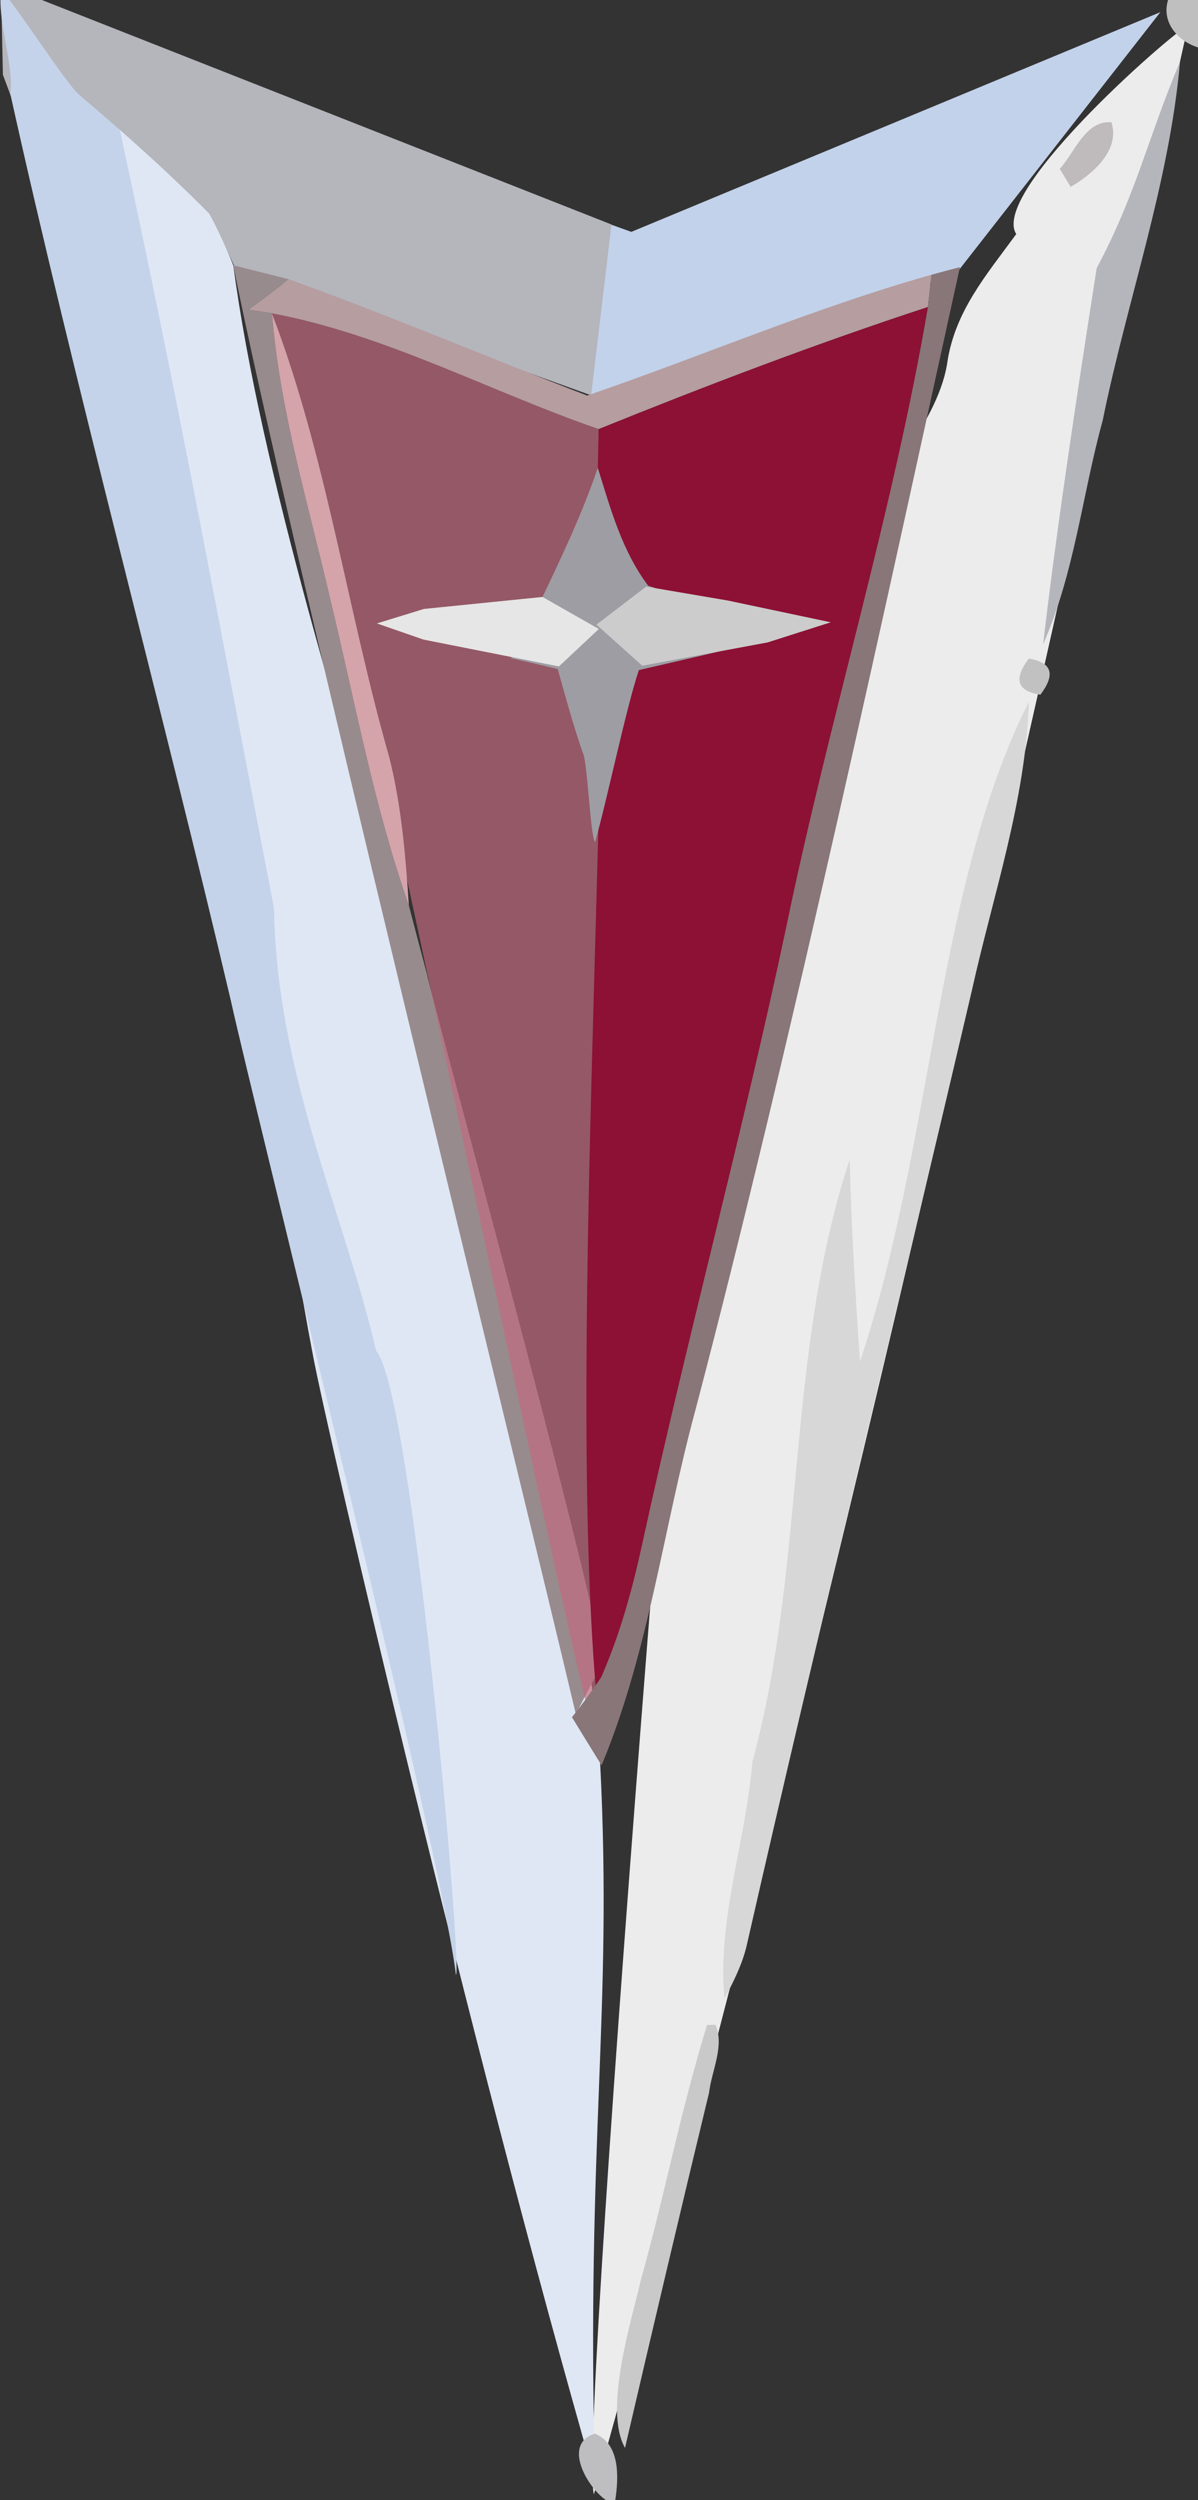 <?xml version="1.0" encoding="UTF-8" standalone="no"?>
<svg
   xmlns:dc="http://purl.org/dc/elements/1.1/"
   xmlns:cc="http://creativecommons.org/ns#"
   xmlns:rdf="http://www.w3.org/1999/02/22-rdf-syntax-ns#"
   xmlns:svg="http://www.w3.org/2000/svg"
   xmlns="http://www.w3.org/2000/svg"
   xmlns:sodipodi="http://sodipodi.sourceforge.net/DTD/sodipodi-0.dtd"
   xmlns:inkscape="http://www.inkscape.org/namespaces/inkscape"
   width="70pt"
   height="146pt"
   viewBox="0 0 70 146"
   version="1.1"
   id="svg2"
   inkscape:version="0.91 r13725"
   sodipodi:docname="Pontiac.svg">
  <rect x="0" y="0" width="70" height="146" fill="#333333" stroke="none"/>
  <defs
     id="defs94" />
  <sodipodi:namedview
     pagecolor="#ffffff"
     bordercolor="#666666"
     borderopacity="1"
     objecttolerance="10"
     gridtolerance="10"
     guidetolerance="10"
     inkscape:pageopacity="0"
     inkscape:pageshadow="2"
     inkscape:window-width="1280"
     inkscape:window-height="780"
     id="namedview92"
     showgrid="false"
     inkscape:zoom="3.1506849"
     inkscape:cx="43.75"
     inkscape:cy="91.25"
     inkscape:window-x="-8"
     inkscape:window-y="-8"
     inkscape:window-maximized="1"
     inkscape:current-layer="svg2" />
  <path
     d="m 55.339,21.259 c 0.42,-3.05 2.312,-5.22 4.042,-7.59 C 57.763,11.136 69.256,1.255 69.416,1.515 56.963,56.773 48.35,96.865 34.701,145.664 c -0.96,-3.73 6.812,-94.842 7.152,-98.722 0.43,-4.27 4.48,-10.985 6.34,-14.995 2.67,-2.75 6.565,-7.108 7.145,-10.688 z"
     id="path26"
     style="fill:#ececec"
     inkscape:connector-curvature="0"
     sodipodi:nodetypes="ccccccc" />
  <path
     fill="#c0bfbf"
     d=" M 68.25 0.00 L 70.00 0.00 L 70.00 2.77 C 68.82 2.40 67.85 1.30 68.25 0.00 Z"
     id="path8" />
  <path
     d="M 35.417,13.012 36.888,13.541 67.8,0.71 55.908,15.925 34.47,23.075 Z"
     id="path10"
     inkscape:connector-curvature="0"
     style="fill:#c2d2ea"
     sodipodi:nodetypes="cccccc" />
  <path
     d="M 0.074,-0.001 2.233,-0.084 35.73,13.11 34.54,23.086 13.714,15.578 12.25,12.5 1.511,7.962 0.17,4.369 Z"
     id="path12"
     inkscape:connector-curvature="0"
     style="fill:#b5b5bc"
     sodipodi:nodetypes="ccccccccc" />
  <path
     d="M 64.082,15.653 C 66.392,11.323 67.06,8.08 68.95,3.6 c -0.63,7.14 -3.1,13.96 -4.52,20.96 -1.2,4.35 -1.64,8.91 -3.48,13.06 0.79,-6.8 2.072,-15.207 3.132,-21.967 z"
     id="path16"
     inkscape:connector-curvature="0"
     style="fill:#b5b5bc"
     sodipodi:nodetypes="ccccc" />
  <path
     fill="#bfbbbc"
     d=" M 61.92 9.86 C 62.79 8.92 63.42 7.01 64.94 7.14 C 65.47 8.78 63.83 10.18 62.56 10.91 C 62.40 10.65 62.08 10.12 61.92 9.86 Z"
     id="path22" />
  <path
     d="m 6.99,7.57 c 1.8,1.59 3.57,3.22 5.26,4.93 0.51,0.98 0.97,1.97 1.38,2.99 3.239,24.197 19.392,62.054 21.438,87.486 0.745,14.672 -0.831,21.858 -0.3,41.855 C 27.431,119.3 19.155,83.763 18.295,79.193 15.365,64.023 10.3,22.66 6.99,7.57 Z"
     id="path24"
     inkscape:connector-curvature="0"
     style="fill:#dfe7f4"
     sodipodi:nodetypes="ccccccc" />
  <path
     fill="#c5c5c7"
     d=" M 36.89 13.10 C 37.39 12.75 38.39 12.05 38.89 11.69 C 38.39 12.05 37.39 12.75 36.89 13.10 Z"
     id="path30" />
  <path
     d="m 13.63,15.49 c 0.81,0.21 2.44,0.61 3.25,0.82 -0.78,0.6 -1.57,1.2 -2.37,1.78 l 1.38,0.21 c 0.45,5.66 2.11,11.09 3.38,16.59 1.46,6.02 2.56,12.14 4.62,17.99 0.35,1.35 0.71,2.7 1.07,4.05 0.06,0.71 11.897,43.653 10.085,40.503 -1.408,2.627 -1.178,2.297 -1.408,2.627 C 30.047,84.87 16.68,30.81 13.63,15.49 Z"
     id="path32"
     inkscape:connector-curvature="0"
     style="fill:#988b8d"
     sodipodi:nodetypes="cccccccccc" />
  <path
     fill="#b59da0"
     d=" M 16.88 16.31 C 22.75 18.42 28.49 20.87 34.31 23.10 C 41.03 20.79 47.57 17.98 54.41 16.05 C 54.36 16.68 54.29 17.31 54.22 17.93 C 47.72 20.06 41.32 22.50 34.98 25.06 C 28.60 22.86 22.55 19.55 15.89 18.30 L 14.51 18.09 C 15.31 17.51 16.10 16.91 16.88 16.31 Z"
     id="path34" />
  <path
     d="m 15.89,18.3 c 6.66,1.25 12.71,4.56 19.09,6.76 0.263,11.575 8.452,5.19 0.319,20.469 -1.03,-0.45 0.469,56.238 -0.571,55.778 C 32.268,92.706 19.09,26.68 15.89,18.3 Z"
     id="path38"
     inkscape:connector-curvature="0"
     style="fill:#c4697e;fill-opacity:0.675"
     sodipodi:nodetypes="ccccc" />
  <path
     d="m 34.98,25.06 c 6.34,-2.56 12.74,-5 19.24,-7.13 C 50.339,39.429 45.422,62.995 34.99,100.495 32.942,80.877 35.985,41.948 34.93,27.32 c 0.01,-0.57 0.04,-1.7 0.05,-2.26 z"
     id="path40"
     inkscape:connector-curvature="0"
     style="fill:#8c1134;fill-opacity:1"
     sodipodi:nodetypes="ccccc" />
  <path
     fill="#d4a4aa"
     d=" M 15.89 18.30 C 19.09 26.68 20.29 35.64 22.75 44.24 C 23.46 47.07 23.70 49.98 23.89 52.88 C 21.83 47.03 20.73 40.91 19.27 34.89 C 18.00 29.39 16.34 23.96 15.89 18.30 Z"
     id="path42" />
  <path
     d="m 31.7,34.86 c 1.18,-2.47 2.35,-4.95 3.23,-7.54 0.74,2.38 1.42,4.87 2.95,6.89 2.37,0.81 4.9,1.05 7.36,1.51 -2.3,-0.08 -4.61,0.08 -6.89,0.35 2.15,1.07 4.52,1.5 6.91,1.18 -2.63,0.67 -5.28,1.27 -7.93,1.88 -0.74,2.18 -1.913,7.838 -2.563,10.048 C 34.477,48.738 34.33,44.37 34.04,43.93 c -0.55,-1.6 -1,-3.23 -1.45,-4.86 -0.92,-0.22 -1.85,-0.44 -2.78,-0.64 l 1.68,-0.64 c 0.08,-0.98 0.15,-1.96 0.21,-2.93 z"
     id="path44"
     inkscape:connector-curvature="0"
     style="fill:#9e9da4"
     sodipodi:nodetypes="ccccccccccccc" />
  <path
     d="m 24.77,35.56 6.93,-0.7 3.289,1.872 L 32.658,38.918 24.744,37.35 22.023,36.406 Z"
     id="path46"
     inkscape:connector-curvature="0"
     style="fill:#e6e6e6"
     sodipodi:nodetypes="ccccccc" />
  <path
     fill="#c2c1c1"
     d=" M 60.11 38.46 C 61.47 38.68 61.69 39.38 60.79 40.57 C 59.43 40.36 59.21 39.66 60.11 38.46 Z"
     id="path54" />
  <path
     d="m 60.12,40.97 c -0.18,5.78 -2.09,11.27 -3.33,16.86 -4.35,18.6 -8.92,37.16 -13.16,55.78 -0.26,1.11 -0.77,2.11 -1.3,3.11 -0.43,-4.64 1.25,-9.2 1.63,-13.83 3.14,-11.5 1.93,-23.78 5.69,-35.19 0.09,3.94 0.33,7.88 0.6,11.81 4.286,-12.844 4.439,-27.752 9.87,-38.54 z"
     id="path58"
     inkscape:connector-curvature="0"
     style="fill:#d8d7d8"
     sodipodi:nodetypes="cccccccc" />
  <path
     d="m 41.31,118.25 0.5,-0.01 c 0.53,1.25 -0.23,2.69 -0.38,3.97 -1.67,6.9 -3.3,13.82 -4.91,20.74 -1.27,-2.24 0.398,-7.493 0.918,-9.773 1.62,-5.86 2.122,-9.107 3.872,-14.927 z"
     id="path88"
     inkscape:connector-curvature="0"
     style="fill:#cac9ca"
     sodipodi:nodetypes="cccccc" />
  <path
     fill="#bebec1"
     d=" M 35.41 146.00 C 34.31 145.26 32.84 142.70 34.76 142.12 C 36.25 142.71 36.15 144.69 35.95 146.00 L 35.41 146.00 Z"
     id="path90" />
  <path
     d="M 0.075,-0.573 C 0.805,0.117 3.84,4.85 4.6,5.51 c 0.8,0.68 1.59,1.37 2.39,2.06 3.31,15.09 6.09,30.3 9.02,45.47 0.145,9.639 4.113,17.857 5.969,25.856 2.119,2.315 5.078,36.4 4.658,36.43 C 25.907,108.675 14.93,64.95 13.49,58.44 9.58,41.79 4.294,22.173 0.604,5.483 c 0.22,-1.69 -0.8,-4.376 -0.53,-6.056 z"
     id="path14"
     inkscape:connector-curvature="0"
     style="fill:#c4d3ea"
     sodipodi:nodetypes="ccccccccc" />
  <path
     d="m 54.41,16.05 c 0.42,-0.12 1.26,-0.34 1.68,-0.45 -3.884,17.622 -9.831,45.337 -15.45,66.72 -1.88,6.91 -2.72,14.13 -5.49,20.77 -0.43,-0.7 -1.3,-2.1 -1.73,-2.81 0.6,-0.75 1.18,-1.54 1.71,-2.34 1.1,-2.5 1.82,-5.14 2.4,-7.8 2.64,-12.09 5.88,-24.03 8.44,-36.14 2.5,-12.07 6.17,-23.91 8.25,-36.07 0.07,-0.62 0.14,-1.25 0.19,-1.88 z"
     id="path36"
     inkscape:connector-curvature="0"
     style="fill:#887678"
     sodipodi:nodetypes="cccccccccc" />
  <path
     d="m 34.851,36.477 2.903,-2.221 4.79,0.816 L 48.54,36.34 l -3.686,1.175 -7.324,1.362 z"
     id="path50"
     inkscape:connector-curvature="0"
     style="fill:#cccccc"
     sodipodi:nodetypes="ccccccc" />
</svg>
